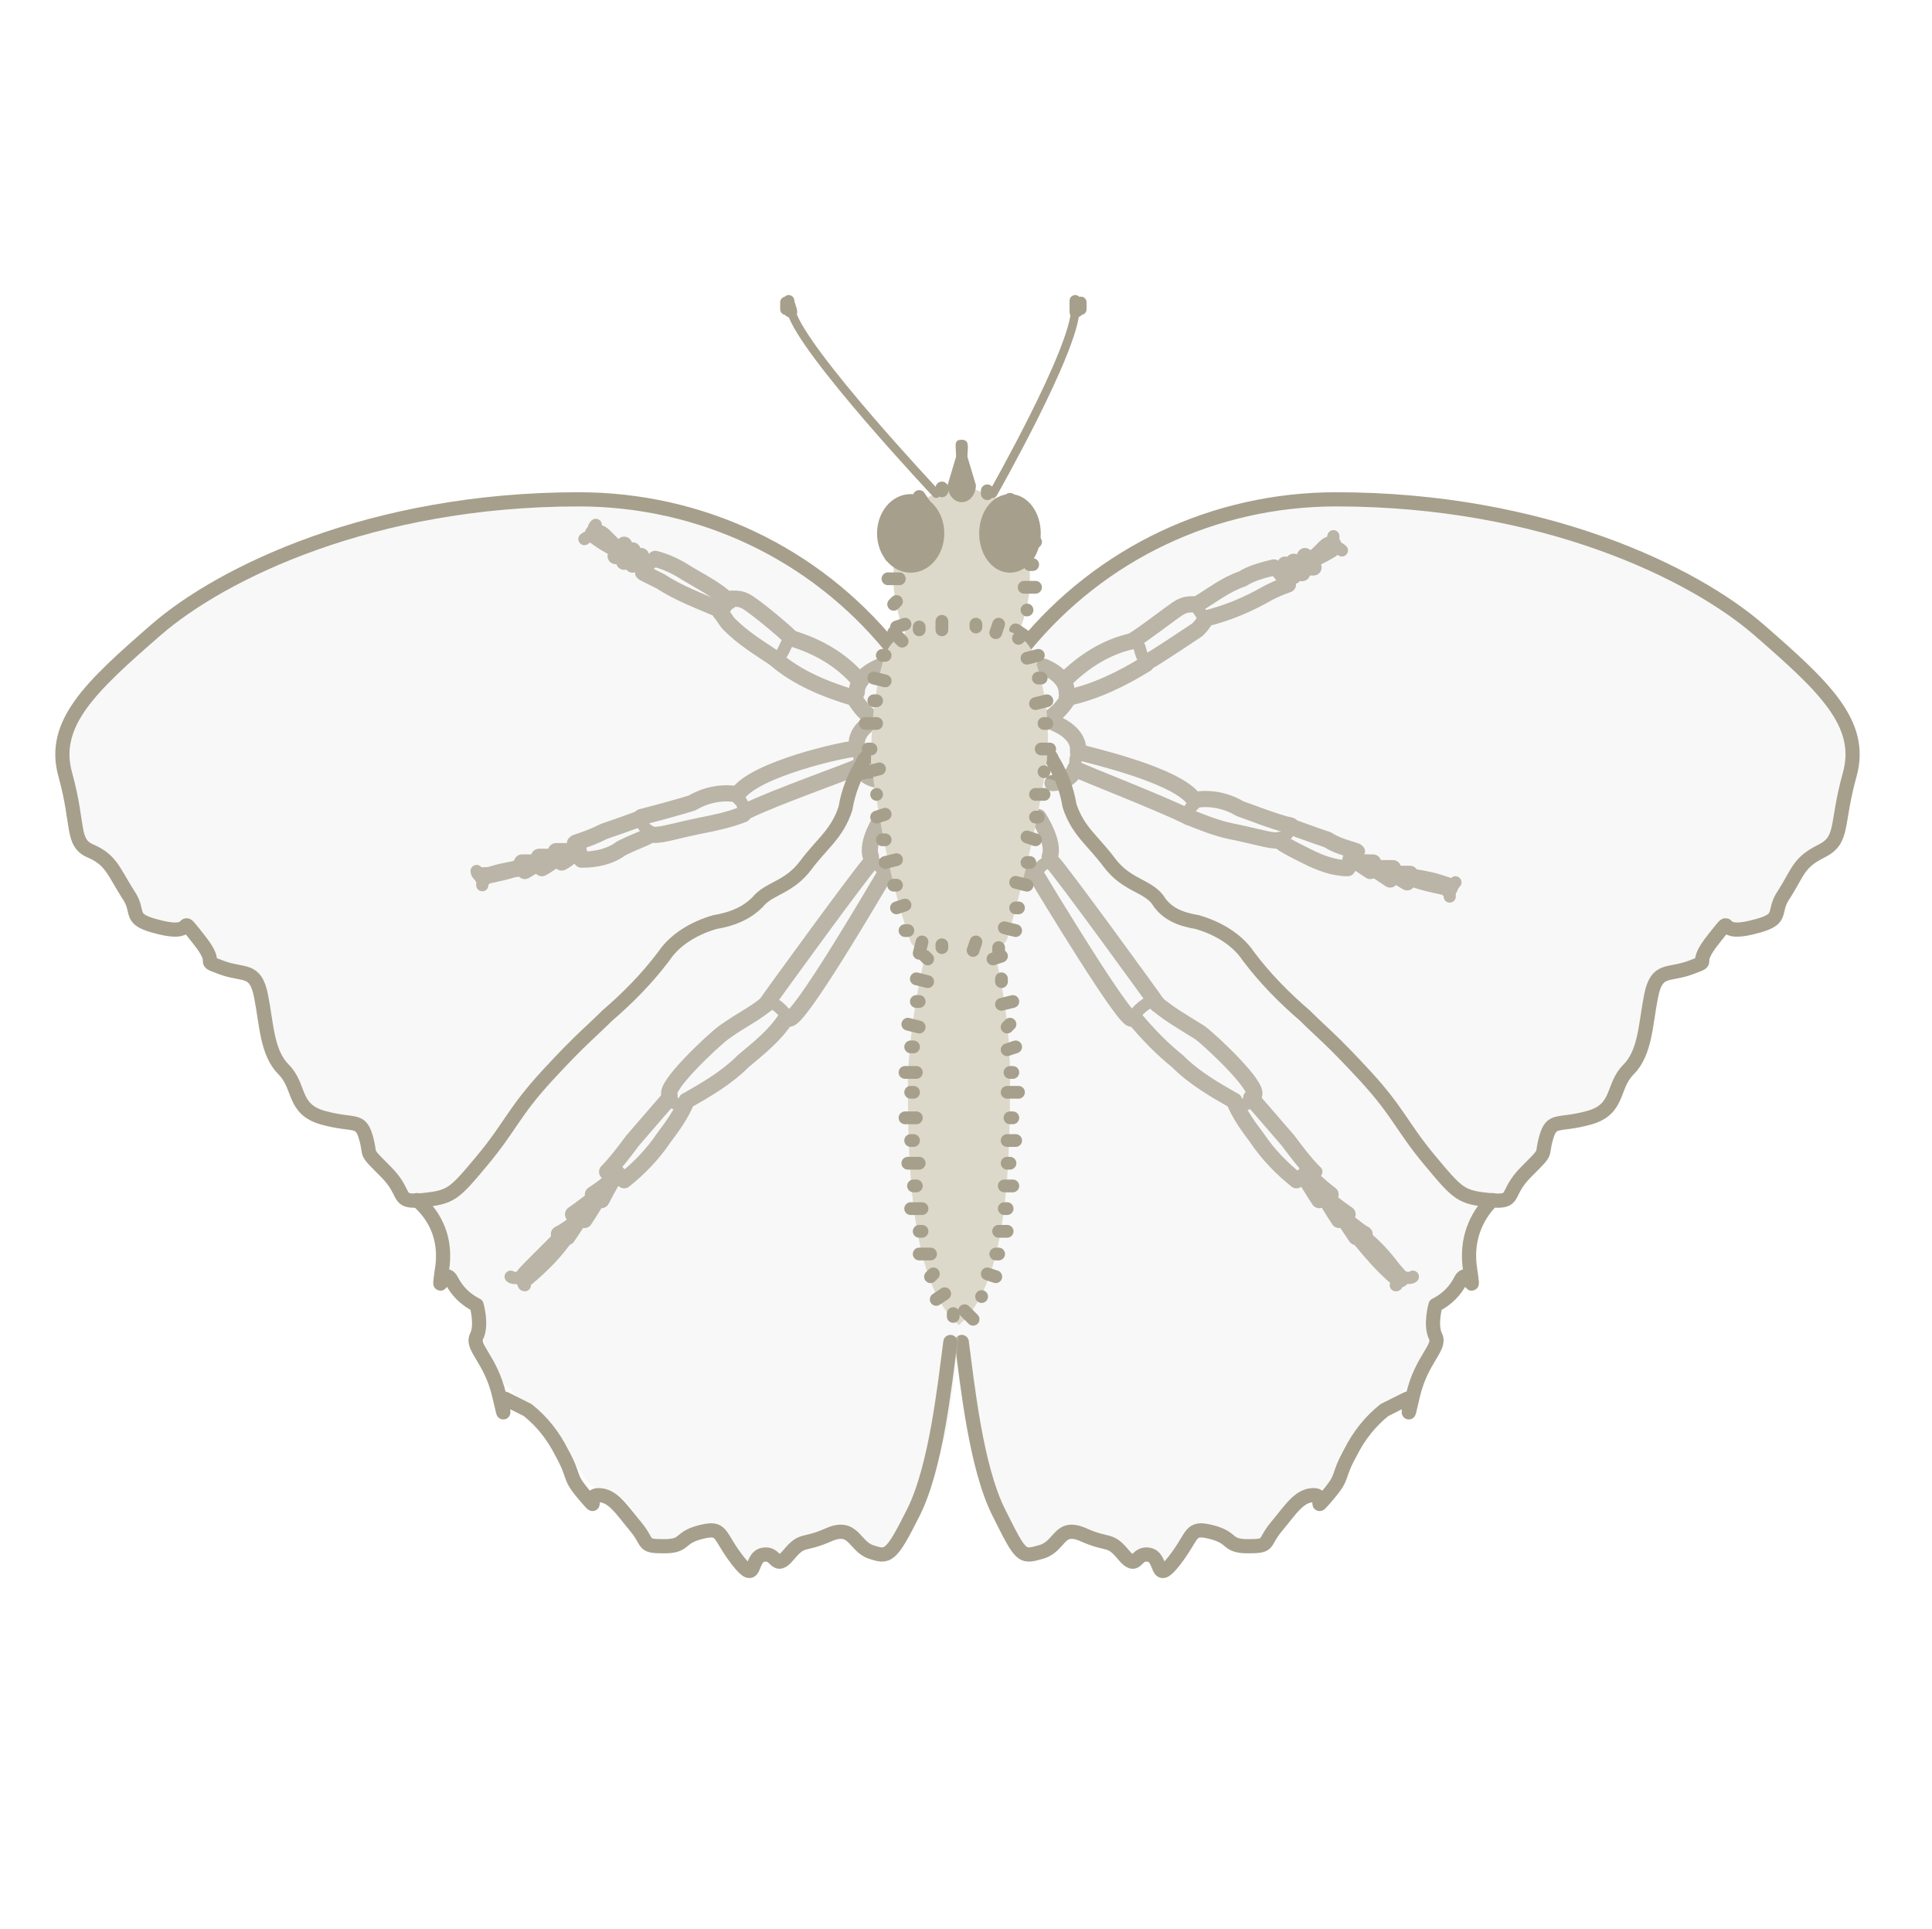 <?xml version="1.0" encoding="utf-8"?>
<!-- Generator: Adobe Illustrator 25.0.1, SVG Export Plug-In . SVG Version: 6.00 Build 0)  -->
<svg version="1.1" id="Ebene_1" xmlns="http://www.w3.org/2000/svg" xmlns:xlink="http://www.w3.org/1999/xlink" x="0px" y="0px"
	 viewBox="0 0 68.1 68" style="enable-background:new 0 0 68.1 68;" xml:space="preserve">
<style type="text/css">
	.st0{fill:none;}
	.st1{fill:none;stroke:#A69F8B;stroke-width:0.43;stroke-linecap:round;stroke-linejoin:round;}
	.st2{fill:none;stroke:#A69F8B;stroke-width:0.57;stroke-linecap:round;stroke-linejoin:round;}
	.st3{opacity:0.3;fill:#E6E6E6;enable-background:new    ;}
	.st4{fill:none;stroke:#A69F8B;stroke-width:0.5;stroke-linecap:round;stroke-linejoin:round;}
	.st5{fill:none;stroke:#000000;stroke-linecap:round;stroke-linejoin:round;}
	.st6{fill:#DDD9CA;}
	.st7{fill:none;stroke:#A69F8B;stroke-width:0.45;stroke-linecap:round;stroke-linejoin:round;}
	.st8{fill:#DDD9CA;stroke:#DDD9CA;stroke-miterlimit:10;}
	.st9{fill:#A69F8B;stroke:#A69F8B;stroke-width:0.57;stroke-linecap:round;stroke-linejoin:round;}
	.st10{fill:#A69F8B;}
	.st11{fill:none;stroke:#A69F8B;stroke-width:0.3;stroke-linecap:round;stroke-linejoin:round;}
	.st12{fill:none;stroke:#A69F8B;stroke-width:0.4;stroke-linecap:round;stroke-linejoin:round;}
</style>
<g id="Ebene_7">
	<rect class="st0" width="68.1" height="68"/>
</g>
<g id="Ebene_4">
	<path class="st1" d="M23.6,38.7c0,0.2,0.5,0.3,0.6,0.2"/>
	<path class="st2" d="M21.4,41.3c0.3-0.3,0.6-0.7,0.9-1.1c0.6-0.7,1.3-1.5,1.3-1.5"/>
	<path class="st2" d="M22,41.6c0.5-0.4,1-0.9,1.4-1.5c0.3-0.4,0.6-0.8,0.8-1.3"/>
	<path class="st1" d="M21.4,41.3c0.1,0,0.2,0,0.4,0l0.2,0.2"/>
	<path class="st2" d="M20.9,42.1c0.3-0.2,0.6-0.4,0.8-0.7"/>
	<path class="st2" d="M21.2,42.3c0.2-0.4,0.5-0.9,0.5-0.9"/>
	<path class="st2" d="M20.2,42.8c0.3-0.2,0.8-0.6,0.8-0.6"/>
	<path class="st2" d="M20.6,43c0.2-0.3,0.5-0.8,0.5-0.8"/>
	<path class="st2" d="M19.7,43.5c0.2-0.1,0.5-0.3,0.7-0.5"/>
	<path class="st2" d="M20,43.6l0.4-0.6"/>
	<path class="st2" d="M19.8,43.6l-1,1c-0.3,0.3-0.5,0.5-0.3,0.5c0.6-0.5,1.1-1,1.5-1.6"/>
	<path class="st1" d="M18,45c0.1,0.1,0.4,0,0.4,0"/>
	<path class="st1" d="M18.5,45.3c-0.1,0,0-0.2,0-0.2"/>
	<path class="st2" d="M20,43.4c0,0,1.5-1.7,1.5-1.7"/>
	<path class="st2" d="M27,35.4c-0.5,0.4-0.8,0.5-1.5,1c-0.4,0.3-2.1,1.9-1.9,2.2"/>
	<path class="st2" d="M24.2,38.8c0.7-0.4,1.4-0.8,2-1.4c0.6-0.5,1.1-0.9,1.5-1.5"/>
	<path class="st2" d="M27,35.4c0.2-0.3,3.4-4.7,3.7-5"/>
	<path class="st1" d="M27.8,35.9c-0.2-0.3-0.5-0.6-0.8-0.6"/>
	<path class="st2" d="M31.2,30.8c-0.3,0.5-3.1,5.3-3.4,5.1"/>
	<path class="st1" d="M31.2,30.8c-0.2-0.3-0.3-0.4-0.5-0.4"/>
	<path class="st2" d="M30.7,30.2c-0.2-0.5,0.4-1.4,0.4-1.4"/>
	<path class="st2" d="M31.2,30.8c0.4,0.3,1.1-0.2,1.1-0.2"/>
	<path class="st1" d="M44.2,38.7c0,0.2-0.5,0.3-0.7,0.2"/>
	<path class="st2" d="M46.3,41.3c-0.3-0.3-0.6-0.7-0.9-1.1c-0.6-0.7-1.3-1.5-1.3-1.5"/>
	<path class="st2" d="M45.7,41.6c-0.5-0.4-1-0.9-1.4-1.5c-0.3-0.4-0.6-0.8-0.8-1.3"/>
	<path class="st1" d="M46.4,41.3c-0.1,0-0.3,0-0.4,0l-0.2,0.2"/>
	<path class="st2" d="M46.9,42.1c-0.4-0.3-0.8-0.7-0.8-0.7"/>
	<path class="st2" d="M46.5,42.3C46.3,42,46,41.5,46,41.5"/>
	<path class="st2" d="M47.5,42.8c-0.3-0.2-0.8-0.6-0.8-0.6"/>
	<path class="st2" d="M47.2,43c-0.2-0.3-0.5-0.8-0.5-0.8"/>
	<path class="st2" d="M48.1,43.5c-0.2-0.1-0.4-0.3-0.7-0.5"/>
	<path class="st2" d="M47.8,43.6c-0.2-0.3-0.4-0.6-0.4-0.6"/>
	<path class="st2" d="M48,43.6c0.2,0.1,0.7,0.6,1,1s0.5,0.5,0.3,0.5c-0.6-0.5-1-1-1.5-1.6"/>
	<path class="st1" d="M49.8,45c-0.1,0.1-0.4,0-0.4,0"/>
	<path class="st1" d="M49.2,45.3c0.1,0,0-0.2,0-0.2"/>
	<path class="st2" d="M47.8,43.4l-1.5-1.7"/>
	<path class="st2" d="M40.8,35.4c0.5,0.4,0.7,0.5,1.5,1c0.4,0.3,2.1,1.9,1.9,2.2"/>
	<path class="st2" d="M43.5,38.8c-0.7-0.4-1.4-0.8-2-1.4C41,37,40.5,36.5,40,35.9"/>
	<path class="st2" d="M40.8,35.4c-0.2-0.3-3.4-4.7-3.7-5"/>
	<path class="st1" d="M39.9,35.9c0.2-0.3,0.5-0.6,0.8-0.6"/>
	<path class="st2" d="M36.5,30.8c0.3,0.5,3.2,5.3,3.4,5.1"/>
	<path class="st1" d="M36.5,30.8c0.2-0.3,0.3-0.4,0.5-0.4"/>
	<path class="st2" d="M37,30.2c0.2-0.5-0.4-1.4-0.4-1.4"/>
	<path class="st2" d="M36.5,30.8c-0.4,0.3-1.1-0.2-1.1-0.2"/>
	<path class="st1" d="M22.6,28.8c0,0.2,0.1,0.4,0.3,0.5"/>
	<path class="st2" d="M20.3,29.7c0.3-0.1,0.6-0.2,1-0.4c0.6-0.2,1.4-0.5,1.4-0.5"/>
	<path class="st2" d="M20.5,30.3c0.5,0,1-0.1,1.4-0.4c0.6-0.3,1-0.4,1-0.5"/>
	<path class="st1" d="M20.2,29.7c0.1,0.1,0.2,0.1,0.2,0.2v0.3"/>
	<path class="st2" d="M19.6,30c0.3,0,0.5,0,0.8,0"/>
	<path class="st2" d="M19.8,30.4c0.2-0.1,0.4-0.3,0.6-0.4"/>
	<path class="st2" d="M19,30.2c0.2,0,0.7,0,0.7,0"/>
	<path class="st2" d="M19.1,30.6c0.2-0.1,0.6-0.4,0.6-0.4"/>
	<path class="st2" d="M18.4,30.4c0.2,0,0.4,0,0.6,0"/>
	<path class="st2" d="M18.5,30.7l0.5-0.3"/>
	<path class="st2" d="M18.4,30.6c-0.1,0-0.7,0.1-1,0.2S17,30.8,17,30.9c0.5-0.1,1-0.2,1.5-0.4"/>
	<path class="st1" d="M16.8,30.7c0,0.1,0.1,0.2,0.2,0.2"/>
	<path class="st1" d="M17,31.2c0-0.1,0-0.2,0.1-0.2"/>
	<path class="st2" d="M18.6,30.5l1.6-0.5"/>
	<path class="st2" d="M26,28c-0.5-0.1-1.1,0-1.6,0.3c-0.3,0.1-1.4,0.4-1.8,0.5"/>
	<path class="st2" d="M22.9,29.4c0.3,0.1,0.8-0.1,1.8-0.3c0.5-0.1,1-0.2,1.5-0.4"/>
	<path class="st2" d="M26,28c0.6-0.9,3.8-1.6,4.1-1.6"/>
	<path class="st1" d="M26.2,28.6c0-0.4-0.1-0.3-0.3-0.6"/>
	<path class="st2" d="M30.3,27c-0.4,0.2-3,1.1-4,1.6"/>
	<path class="st1" d="M30.3,27c0-0.4,0-0.5-0.1-0.6"/>
	<path class="st2" d="M30.2,26.2c0-0.6,0.8-0.9,0.8-0.9"/>
	<path class="st2" d="M30.3,27c0.1,0.3,0.4,0.5,0.8,0.5"/>
	<path class="st1" d="M45.5,29.1c0,0.2-0.2,0.4-0.4,0.5"/>
	<path class="st2" d="M47.8,30c-0.3-0.1-0.7-0.2-1-0.4c-0.6-0.2-1.4-0.5-1.4-0.5"/>
	<path class="st2" d="M47.5,30.6c-0.5,0-1-0.2-1.4-0.4c-0.6-0.3-1-0.5-1-0.6"/>
	<path class="st1" d="M47.9,30c-0.1,0.1-0.2,0.1-0.2,0.2v0.3"/>
	<path class="st2" d="M48.4,30.4c-0.3,0-0.5,0-0.8-0.1"/>
	<path class="st2" d="M48.3,30.7c-0.3-0.2-0.6-0.4-0.6-0.4"/>
	<path class="st2" d="M49.1,30.6c-0.2,0-0.7,0-0.7,0"/>
	<path class="st2" d="M49,31l-0.6-0.4"/>
	<path class="st2" d="M49.7,30.8c-0.2,0-0.4,0-0.6,0"/>
	<path class="st2" d="M49.6,31.1l-0.5-0.3"/>
	<path class="st2" d="M49.7,30.9c0.1,0,0.7,0.1,1,0.2s0.4,0.1,0.4,0.2c-0.5-0.1-1-0.2-1.5-0.4"/>
	<path class="st1" d="M51.3,31.1c-0.1,0.1-0.1,0.2-0.2,0.2"/>
	<path class="st1" d="M51.1,31.6c0-0.1,0-0.2-0.1-0.2"/>
	<path class="st2" d="M49.5,30.9l-1.6-0.5"/>
	<path class="st2" d="M42.1,28.2c0.5-0.1,1.1,0,1.6,0.3c0.3,0.1,1.3,0.5,1.8,0.6"/>
	<path class="st2" d="M45.2,29.6c-0.3,0.1-0.8-0.1-1.8-0.3c-0.5-0.1-1-0.3-1.5-0.5"/>
	<path class="st2" d="M42.1,28.2c-0.6-0.9-3.8-1.6-4.1-1.7"/>
	<path class="st1" d="M41.9,28.8c0-0.4,0.1-0.3,0.3-0.6"/>
	<path class="st2" d="M37.9,27.1c0.4,0.2,3,1.2,4,1.7"/>
	<path class="st1" d="M37.9,27.1c0-0.4,0-0.5,0.2-0.6"/>
	<path class="st2" d="M38,26.4c0-0.6-0.8-0.9-0.8-0.9"/>
	<path class="st2" d="M37.9,27.1c-0.2,0.5-0.8,0.5-0.8,0.5"/>
	<path class="st2" d="M27.3,23.2c-0.6-0.4-1.1-0.7-1.6-1.2c-0.1-0.1-0.2-0.3-0.3-0.4"/>
	<path class="st2" d="M25.8,21.1c0.2,0,0.3,0,0.5,0.1c0.2,0.1,1.2,0.9,1.6,1.3"/>
	<path class="st1" d="M25.5,21.5c0.1-0.1,0.2-0.3,0.3-0.4"/>
	<path class="st2" d="M25.4,21.5c-0.7-0.3-1.5-0.6-2.1-1c-0.2-0.1-0.4-0.2-0.6-0.3"/>
	<path class="st2" d="M23.1,19.7c0.4,0.1,0.8,0.3,1.1,0.5c0.5,0.3,1.1,0.6,1.5,1"/>
	<path class="st2" d="M21.9,19.4c-0.2,0-1-0.5-1-0.6"/>
	<path class="st2" d="M21,18.8c0,0,0.1-0.1,0.3,0.1s0.7,0.7,0.7,0.7"/>
	<path class="st2" d="M21.7,19.6h0.4"/>
	<path class="st2" d="M22,19.2l0.1,0.3"/>
	<path class="st2" d="M22.3,19.4c0,0.1,0.1,0.3,0.1,0.3"/>
	<path class="st2" d="M22,19.8l0.4-0.1"/>
	<path class="st2" d="M22.6,19.6c0,0.1,0,0.3,0,0.3"/>
	<path class="st2" d="M22.3,19.9l0.4-0.1"/>
	<path class="st1" d="M21,18.5c-0.1,0.1-0.1,0.2,0,0.3"/>
	<path class="st1" d="M20.6,19c0.1-0.1,0.3-0.1,0.3-0.1"/>
	<path class="st1" d="M22.6,20.2c0.2-0.2,0.5-0.5,0.5-0.5"/>
	<path class="st1" d="M27.3,23.2c0.4-0.1,0.3-0.5,0.6-0.7"/>
	<path class="st2" d="M30.1,24.6c-1-0.3-2-0.7-2.8-1.4"/>
	<path class="st2" d="M30.3,24c-0.6-0.7-1.4-1.2-2.4-1.5"/>
	<path class="st2" d="M30.2,24.4c0-0.6,0.8-0.9,0.8-0.9"/>
	<path class="st2" d="M30.1,24.6c0.2,0.3,0.4,0.6,0.8,0.8"/>
	<path class="st2" d="M40.5,23.3c0.2-0.1,1.4-0.9,1.7-1.1c0.1-0.1,0.2-0.2,0.3-0.4"/>
	<path class="st2" d="M42.1,21.3c-0.2,0-0.3,0-0.5,0.1c-0.2,0.1-1.2,0.9-1.7,1.2"/>
	<path class="st1" d="M42.4,21.7c-0.1-0.1-0.2-0.3-0.3-0.4"/>
	<path class="st2" d="M42.5,21.8c0.8-0.2,1.5-0.5,2.2-0.9c0.2-0.1,0.4-0.2,0.7-0.3"/>
	<path class="st2" d="M44.9,20c-0.4,0.1-0.8,0.2-1.1,0.4c-0.6,0.2-1.1,0.6-1.6,0.9"/>
	<path class="st2" d="M46,19.8c0.2,0,1.1-0.5,1-0.5"/>
	<path class="st2" d="M47,19.2c0,0-0.1-0.1-0.3,0.1S46,20,46,19.9"/>
	<path class="st2" d="M46.3,20c-0.2,0-0.4,0-0.4,0"/>
	<path class="st2" d="M46,19.6c-0.1,0.2-0.1,0.3-0.1,0.3"/>
	<path class="st2" d="M45.6,19.8l-0.1,0.3"/>
	<path class="st2" d="M45.9,20.2c-0.1,0-0.3-0.1-0.4-0.1"/>
	<path class="st2" d="M45.3,19.9c0,0.1,0,0.2-0.1,0.3"/>
	<path class="st2" d="M45.6,20.3l-0.4-0.1"/>
	<path class="st1" d="M47,18.9c0,0.1,0,0.2-0.1,0.3"/>
	<path class="st1" d="M47.3,19.4c-0.1-0.1-0.2-0.1-0.2-0.1"/>
	<path class="st1" d="M45.3,20.5L44.9,20"/>
	<path class="st1" d="M40.5,23.3c-0.4-0.1-0.2-0.5-0.5-0.7"/>
	<path class="st2" d="M37.6,24.6c1-0.2,2-0.7,2.8-1.2"/>
	<path class="st2" d="M37.5,24c0.7-0.7,1.5-1.2,2.4-1.4"/>
	<path class="st2" d="M37.6,24.4c0-0.6-0.8-0.9-0.8-0.9"/>
	<path class="st2" d="M37.6,24.7c-0.2,0.3-0.5,0.6-0.8,0.7"/>
</g>
<g id="Ebene_5">
	<path class="st3" d="M36.1,22.8c2.7-3.3,6.7-5.2,11-5.2c7.3,0,12.6,2.6,14.9,4.6s3.7,3.3,3.2,5.1S65,29.6,64.2,30s-0.8,0.7-1.3,1.5
		c-0.5,0.7,0.1,0.9-1.2,1.2s-0.5-0.6-1.3,0.4s0,0.7-0.8,1s-1.2,0-1.4,1s-0.2,2-0.8,2.6s-0.3,1.4-1.4,1.7s-1.3,0-1.5,0.7
		s0.1,0.4-0.7,1.2s-0.3,1.1-1.3,1s-1.1-0.2-2.1-1.4s-1.1-1.7-2.3-3s-1.5-1.5-2.1-2.1c-0.7-0.6-1.4-1.3-2-2.1c-0.4-0.6-1.1-1-1.8-1.2
		c-0.6-0.1-1.1-0.3-1.4-0.8c-0.4-0.5-1.1-0.5-1.7-1.3s-1.1-1.1-1.4-2c-0.1-0.6-0.3-1.1-0.6-1.6c-0.2-0.5-0.5-0.1-0.5-0.1"/>
	<path class="st3" d="M35.5,54c0.2,0.4,0.6,0.9,1,0.8s0.7-0.5,1.1-0.7c0.3,0,0.6,0,0.8,0.1l2.4,0.9c0.1,0,0.2,0.1,0.3,0.1
		c0.5,0,0.5-0.7,0.8-1c0.7-0.7,1.8,0.4,2.6,0c0.5-0.3,0.6-1.1,1.1-1.4c0.2-0.1,0.4-0.1,0.7-0.2c0.7-0.2,1-1,1.3-1.7s1-1.4,1.7-1.2
		c-0.2-0.3,0.1-0.7,0.4-0.9c0.6-0.7,0.9-1.6,0.7-2.5l1-1c0.2-0.1,0.3-0.3,0.4-0.5c0.2-0.6-0.2-1.3,0.1-1.8c0.1-0.2,0.4-0.4,0.3-0.6
		s-0.2-0.2-0.2-0.2c-1.7-1-2.6-2.9-3.9-4.4c-1-1.1-2.4-2-3.3-3.2c-0.3-0.6-0.8-1.2-1.3-1.6c-0.4-0.2-0.8-0.4-1.2-0.5
		c-1.9-0.7-3.5-2.2-4.4-4.1c-0.1-0.3-0.3-0.5-0.5-0.8c-0.6-0.3-1.3-0.2-1.7,0.3c-0.7,0.6-1.1,1.4-1.2,2.2c-0.1,0.7,0,1.4-0.2,2.1
		c-0.1,0.4-0.2,0.8-0.3,1.2c-0.2,0.7-0.2,1.4-0.2,2.1c-0.1,2.6-0.1,5.1-0.1,7.7c0,2.3,0.1,4.7,0.5,7C34.5,51.5,34.9,52.8,35.5,54z"
		/>
	<path class="st4" d="M33.9,47.3c0.2,1.5,0.5,4.4,1.3,6s0.8,1.6,1.5,1.4s0.6-1,1.5-0.6s0.9,0.1,1.4,0.7s0.4-0.1,0.9,0
		s0.2,1.1,0.9,0.2s0.5-1.2,1.3-1s0.5,0.5,1.3,0.5s0.5-0.1,1-0.7s0.8-1.1,1.3-1.1s-0.1,0.7,0.5,0s0.3-0.6,0.8-1.5
		c0.3-0.6,0.7-1.1,1.2-1.5l0.8-0.4c0.2-0.1-0.1,1.2,0.2-0.1s1-1.7,0.8-2.1s0-1.1,0-1.1c0.4-0.2,0.7-0.5,0.9-0.9
		c0.3-0.5,0.5,0.9,0.3-0.5c-0.1-0.9,0.2-1.7,0.8-2.3"/>
	<path class="st4" d="M36.1,22.8c2.7-3.3,6.7-5.2,11-5.2c7.3,0,12.6,2.6,14.9,4.6s3.7,3.3,3.2,5.1S65,29.6,64.2,30s-0.8,0.7-1.3,1.5
		c-0.5,0.7,0.1,0.9-1.2,1.2s-0.5-0.6-1.3,0.4s0,0.7-0.8,1s-1.2,0-1.4,1s-0.2,2-0.8,2.6s-0.3,1.4-1.4,1.7s-1.3,0-1.5,0.7
		s0.1,0.4-0.7,1.2s-0.3,1.1-1.3,1s-1.1-0.2-2.1-1.4s-1.1-1.7-2.3-3s-1.5-1.5-2.1-2.1c-0.7-0.6-1.4-1.3-2-2.1c-0.4-0.6-1.1-1-1.8-1.2
		c-0.6-0.1-1.1-0.3-1.4-0.8c-0.4-0.5-1.1-0.5-1.7-1.3s-1.1-1.1-1.4-2c-0.1-0.6-0.3-1.1-0.6-1.6c-0.2-0.5-0.5-0.1-0.5-0.1"/>
	<path class="st3" d="M31.4,22.8c-2.7-3.3-6.7-5.2-11-5.2c-7.3,0-12.6,2.6-14.9,4.6s-3.7,3.3-3.2,5.1s0.2,2.4,0.9,2.7
		s0.8,0.7,1.3,1.5c0.5,0.7-0.1,0.9,1.2,1.2s0.5-0.6,1.3,0.4s0,0.7,0.8,1s1.2,0,1.4,1s0.2,2,0.8,2.6s0.3,1.4,1.4,1.7s1.3,0,1.5,0.7
		s-0.1,0.4,0.7,1.2s0.3,1.1,1.3,1s1.1-0.2,2.1-1.4s1.1-1.7,2.3-3s1.5-1.5,2.1-2.1c0.7-0.6,1.4-1.3,2-2.1c0.4-0.6,1.1-1,1.8-1.2
		c0.6-0.1,1.1-0.3,1.5-0.7c0.4-0.5,1.1-0.5,1.7-1.3s1.1-1.1,1.4-2c0.1-0.6,0.3-1.1,0.6-1.6c0.2-0.5,0.5-0.1,0.5-0.1"/>
	<path class="st3" d="M32,54c-0.2,0.4-0.6,0.9-1,0.8s-0.7-0.5-1.1-0.7c-0.3,0-0.6,0-0.8,0.1l-2.4,0.9c-0.1,0-0.2,0.1-0.3,0.1
		c-0.5,0-0.5-0.7-0.8-1c-0.6-0.7-1.8,0.4-2.6,0c-0.5-0.3-0.6-1.1-1.1-1.4c-0.2-0.1-0.4-0.1-0.6-0.2c-0.7-0.2-1-1-1.4-1.7
		s-1-1.4-1.7-1.2c0.2-0.3-0.1-0.7-0.4-0.9c-0.6-0.7-0.9-1.6-0.7-2.5l-1-1c-0.2-0.1-0.3-0.3-0.4-0.5c-0.2-0.6,0.2-1.3-0.1-1.8
		c-0.1-0.2-0.4-0.4-0.3-0.6s0.1-0.2,0.2-0.2c1.7-1,2.6-2.9,3.9-4.4c1-1.1,2.4-2,3.3-3.2c0.3-0.6,0.8-1.1,1.3-1.6
		c0.4-0.2,0.8-0.4,1.2-0.5c1.9-0.7,3.5-2.2,4.4-4.1c0.1-0.3,0.3-0.5,0.5-0.8c0.6-0.3,1.3-0.2,1.7,0.3c0.7,0.6,1.1,1.4,1.3,2.3
		c0.1,0.7,0,1.4,0.2,2.1c0.1,0.4,0.2,0.8,0.3,1.2c0.2,0.7,0.2,1.4,0.2,2.1c0.1,2.6,0.1,5.1,0.1,7.7c0,2.3-0.1,4.7-0.5,7
		C33.1,51.5,32.6,52.8,32,54z"/>
	<path class="st4" d="M33.5,47.3c-0.2,1.5-0.5,4.4-1.3,6s-0.9,1.6-1.5,1.4s-0.6-1-1.5-0.6s-0.9,0.1-1.4,0.7s-0.4-0.1-0.9,0
		S26.7,55.9,26,55s-0.5-1.2-1.3-1s-0.5,0.5-1.3,0.5s-0.5-0.1-1-0.7s-0.8-1.1-1.3-1.1s0.1,0.7-0.5,0s-0.3-0.6-0.8-1.5
		c-0.3-0.6-0.7-1.1-1.2-1.5l-0.8-0.4c-0.2-0.1,0.1,1.2-0.2-0.1s-1-1.7-0.8-2.1S16.8,46,16.8,46c-0.4-0.2-0.7-0.5-0.9-0.9
		c-0.3-0.5-0.5,0.9-0.3-0.5c0.1-0.9-0.2-1.7-0.9-2.3"/>
	<path class="st4" d="M31.4,22.8c-2.7-3.3-6.7-5.2-11-5.2c-7.3,0-12.6,2.6-14.9,4.6s-3.7,3.3-3.2,5.1s0.2,2.4,0.9,2.7
		s0.8,0.7,1.3,1.5c0.5,0.7-0.1,0.9,1.2,1.2s0.5-0.6,1.3,0.4s0,0.7,0.8,1s1.2,0,1.4,1s0.2,2,0.8,2.6s0.3,1.4,1.4,1.7s1.3,0,1.5,0.7
		s-0.1,0.4,0.7,1.2s0.3,1.1,1.3,1s1.1-0.2,2.1-1.4s1.1-1.7,2.3-3s1.5-1.5,2.1-2.1c0.7-0.6,1.4-1.3,2-2.1c0.4-0.6,1.1-1,1.8-1.2
		c0.6-0.1,1.1-0.3,1.5-0.7c0.4-0.5,1.1-0.5,1.7-1.3s1.1-1.1,1.4-2c0.1-0.6,0.3-1.1,0.6-1.6c0.2-0.5,0.5-0.1,0.5-0.1"/>
</g>
<g id="Ebene_2_1_">
	<path class="st5" d="M33.8,49.8"/>
	<path class="st6" d="M35.5,22.7c0.5-0.1,0.8-1.6,0.8-2.1v-1.7c0-1-1.5-1.5-2.1-1.7c-0.2-0.1-0.4-0.1-0.6,0
		c-0.7,0.2-2.1,0.7-2.1,1.7v1.7c0,0.5,0.3,2,0.8,2.1l1.3,0.4c0.2,0.1,0.4,0.1,0.6,0L35.5,22.7z"/>
	<line class="st7" x1="35.8" y1="22.2" x2="36.1" y2="22.4"/>
	<line class="st7" x1="36.2" y1="21.5" x2="36.2" y2="21.5"/>
	<line class="st7" x1="36.1" y1="20.7" x2="36.5" y2="20.7"/>
	<line class="st7" x1="36.3" y1="19.9" x2="36.4" y2="19.9"/>
	<line class="st7" x1="36.1" y1="19.1" x2="36.5" y2="19.1"/>
	<line class="st7" x1="36.1" y1="18.3" x2="36.2" y2="18.3"/>
	<line class="st7" x1="35.4" y1="17.9" x2="35.6" y2="17.6"/>
	<line class="st7" x1="34.8" y1="17.4" x2="34.8" y2="17.3"/>
	<line class="st7" x1="34" y1="17.3" x2="34.1" y2="17"/>
	<line class="st7" x1="33.2" y1="17.3" x2="33.2" y2="17.2"/>
	<line class="st7" x1="32.6" y1="17.8" x2="32.4" y2="17.5"/>
	<line class="st7" x1="31.8" y1="18.1" x2="31.8" y2="18"/>
	<line class="st7" x1="31.7" y1="18.8" x2="31.3" y2="18.8"/>
	<line class="st7" x1="31.5" y1="19.6" x2="31.4" y2="19.6"/>
	<line class="st7" x1="31.7" y1="20.4" x2="31.3" y2="20.4"/>
	<line class="st7" x1="31.6" y1="21.2" x2="31.5" y2="21.3"/>
	<line class="st7" x1="31.9" y1="22" x2="31.6" y2="22.1"/>
	<line class="st7" x1="32.2" y1="22.7" x2="32.2" y2="22.8"/>
	<line class="st7" x1="33" y1="22.8" x2="32.9" y2="23.1"/>
	<line class="st7" x1="33.8" y1="23.1" x2="33.8" y2="23.2"/>
	<line class="st7" x1="34.5" y1="22.8" x2="34.6" y2="23.2"/>
	<line class="st7" x1="35.3" y1="22.8" x2="35.4" y2="22.8"/>
	<path class="st6" d="M34.8,32.6c0.5,1.7,0.8,3.5,0.8,5.3c0,2.7,0,7.3-1.8,8.8c-1.8-1.5-1.8-6.2-1.8-8.8c0.1-1.8,0.4-3.6,0.9-5.3
		c0,0-0.4-0.5,0.9-0.5S34.8,32.6,34.8,32.6z"/>
	<line class="st7" x1="33" y1="45.8" x2="33.3" y2="45.6"/>
	<line class="st7" x1="32.8" y1="45" x2="32.9" y2="44.9"/>
	<line class="st7" x1="32.4" y1="44.2" x2="32.8" y2="44.2"/>
	<line class="st7" x1="32.4" y1="43.4" x2="32.5" y2="43.4"/>
	<line class="st7" x1="32.1" y1="42.6" x2="32.5" y2="42.6"/>
	<line class="st7" x1="32.2" y1="41.8" x2="32.3" y2="41.8"/>
	<line class="st7" x1="32" y1="41" x2="32.4" y2="41"/>
	<line class="st7" x1="32.1" y1="40.2" x2="32.2" y2="40.2"/>
	<line class="st7" x1="31.9" y1="39.4" x2="32.3" y2="39.4"/>
	<line class="st7" x1="32.1" y1="38.5" x2="32.2" y2="38.5"/>
	<line class="st7" x1="31.9" y1="37.8" x2="32.3" y2="37.8"/>
	<line class="st7" x1="32.1" y1="36.9" x2="32.2" y2="36.9"/>
	<line class="st7" x1="32" y1="36.1" x2="32.4" y2="36.2"/>
	<line class="st7" x1="32.3" y1="35.3" x2="32.4" y2="35.3"/>
	<line class="st7" x1="32.3" y1="34.5" x2="32.7" y2="34.6"/>
	<line class="st7" x1="32.6" y1="33.7" x2="32.7" y2="33.8"/>
	<line class="st7" x1="32.7" y1="32.9" x2="33" y2="33"/>
	<line class="st7" x1="33" y1="32.2" x2="33.1" y2="32.3"/>
	<line class="st7" x1="33.6" y1="31.9" x2="33.6" y2="32.3"/>
	<line class="st7" x1="34.2" y1="32.1" x2="34.2" y2="32.2"/>
	<line class="st7" x1="34.8" y1="32" x2="34.7" y2="32.4"/>
	<line class="st7" x1="35" y1="33" x2="34.9" y2="33"/>
	<line class="st7" x1="35.3" y1="33.7" x2="35" y2="33.8"/>
	<line class="st7" x1="35.3" y1="34.5" x2="35.3" y2="34.6"/>
	<line class="st7" x1="35.7" y1="35.3" x2="35.3" y2="35.4"/>
	<line class="st7" x1="35.6" y1="36.1" x2="35.5" y2="36.2"/>
	<line class="st7" x1="35.8" y1="36.9" x2="35.5" y2="37"/>
	<line class="st7" x1="35.7" y1="37.8" x2="35.6" y2="37.8"/>
	<line class="st7" x1="35.9" y1="38.5" x2="35.5" y2="38.5"/>
	<line class="st7" x1="35.7" y1="39.4" x2="35.6" y2="39.4"/>
	<line class="st7" x1="35.8" y1="40.2" x2="35.5" y2="40.2"/>
	<line class="st7" x1="35.6" y1="41" x2="35.5" y2="41"/>
	<line class="st7" x1="35.7" y1="41.8" x2="35.4" y2="41.8"/>
	<line class="st7" x1="35.5" y1="42.6" x2="35.4" y2="42.6"/>
	<line class="st7" x1="35.5" y1="43.4" x2="35.2" y2="43.4"/>
	<line class="st7" x1="35.2" y1="44.2" x2="35.1" y2="44.2"/>
	<line class="st7" x1="35.1" y1="45" x2="34.8" y2="44.9"/>
	<line class="st7" x1="34.6" y1="45.7" x2="34.6" y2="45.7"/>
	<line class="st7" x1="34.3" y1="46.5" x2="34" y2="46.2"/>
	<line class="st7" x1="33.6" y1="46.4" x2="33.6" y2="46.3"/>
	<path class="st8" d="M42.3,0"/>
	<path class="st6" d="M33.8,33.2c0.4,0,1.4,0.5,1.7-0.1c0.6-2.1,1.1-4.2,1.4-6.3c0.1-1.2,0-2.3-0.4-3.5c-0.3-1.3-1.7-1.2-2.7-1.3
		l0,0c-1,0.1-2.4,0-2.7,1.4c-0.3,1.1-0.4,2.3-0.4,3.5c0.3,2.1,0.7,4.3,1.4,6.3C32.4,33.8,33.4,33.3,33.8,33.2"/>
	<line class="st7" x1="34.4" y1="33.2" x2="34.3" y2="33.5"/>
	<line class="st7" x1="35.2" y1="33.4" x2="35.2" y2="33.5"/>
	<line class="st7" x1="35.4" y1="32.7" x2="35.8" y2="32.8"/>
	<line class="st7" x1="35.8" y1="32" x2="35.9" y2="32"/>
	<line class="st7" x1="35.8" y1="31.1" x2="36.2" y2="31.2"/>
	<line class="st7" x1="36.2" y1="30.4" x2="36.3" y2="30.4"/>
	<line class="st7" x1="36.2" y1="29.5" x2="36.5" y2="29.6"/>
	<line class="st7" x1="36.5" y1="28.8" x2="36.6" y2="28.8"/>
	<line class="st7" x1="36.5" y1="28" x2="36.8" y2="28"/>
	<line class="st7" x1="36.8" y1="27.2" x2="36.8" y2="27.2"/>
	<line class="st7" x1="36.7" y1="26.4" x2="37" y2="26.4"/>
	<line class="st7" x1="36.8" y1="25.5" x2="36.9" y2="25.5"/>
	<line class="st7" x1="36.5" y1="24.8" x2="36.9" y2="24.7"/>
	<line class="st7" x1="36.6" y1="23.9" x2="36.7" y2="23.9"/>
	<line class="st7" x1="36.2" y1="23.2" x2="36.6" y2="23.1"/>
	<line class="st7" x1="35.9" y1="22.5" x2="36" y2="22.4"/>
	<line class="st7" x1="35.1" y1="22.3" x2="35.2" y2="22"/>
	<line class="st7" x1="34.4" y1="22.1" x2="34.4" y2="22"/>
	<line class="st7" x1="33.2" y1="22.2" x2="33.2" y2="21.9"/>
	<line class="st7" x1="32.4" y1="22.2" x2="32.4" y2="22.1"/>
	<line class="st7" x1="31.8" y1="22.6" x2="31.5" y2="22.3"/>
	<line class="st7" x1="31.2" y1="23.1" x2="31.1" y2="23.1"/>
	<line class="st7" x1="31.2" y1="24" x2="30.8" y2="23.9"/>
	<line class="st7" x1="30.9" y1="24.7" x2="30.8" y2="24.7"/>
	<line class="st7" x1="30.9" y1="25.5" x2="30.5" y2="25.5"/>
	<line class="st7" x1="30.7" y1="26.4" x2="30.6" y2="26.4"/>
	<line class="st7" x1="31" y1="27.1" x2="30.6" y2="27.2"/>
	<line class="st7" x1="30.9" y1="28" x2="30.9" y2="28"/>
	<line class="st7" x1="31.2" y1="28.7" x2="30.9" y2="28.8"/>
	<line class="st7" x1="31.2" y1="29.6" x2="31.1" y2="29.6"/>
	<line class="st7" x1="31.6" y1="30.3" x2="31.2" y2="30.4"/>
	<line class="st7" x1="31.6" y1="31.2" x2="31.5" y2="31.2"/>
	<line class="st7" x1="31.9" y1="31.9" x2="31.6" y2="32"/>
	<line class="st7" x1="32" y1="32.8" x2="31.9" y2="32.8"/>
	<line class="st7" x1="32.5" y1="33.2" x2="32.4" y2="33.6"/>
	<line class="st7" x1="33.2" y1="33.3" x2="33.2" y2="33.4"/>
</g>
<g id="Ebene_3">
	<ellipse class="st9" cx="35.6" cy="18.8" rx="0.8" ry="1.1"/>
	<ellipse class="st9" cx="32.1" cy="18.8" rx="0.9" ry="1.1"/>
	<path class="st10" d="M33.9,17.7L33.9,17.7c-0.3,0-0.5-0.3-0.5-0.6l0.3-1c0-0.4-0.1-0.6,0.2-0.6l0,0c0.3,0,0.2,0.3,0.2,0.6l0.3,1
		C34.4,17.4,34.2,17.7,33.9,17.7z"/>
	<path class="st11" d="M35,17.4c0,0,2.9-5.1,2.9-6.5"/>
	<path class="st12" d="M37.9,10.6c0,0.1,0,0.3,0,0.4c0.1,0,0.1-0.1,0.2-0.1c0-0.1,0-0.1,0-0.2c0,0,0-0.1,0,0"/>
	<path class="st11" d="M33,17.4c0,0-4.7-5-5.1-6.4"/>
	<path class="st12" d="M27.8,10.6c0,0.1,0.1,0.3,0.1,0.4c-0.1,0-0.1-0.1-0.2-0.1c0-0.1,0-0.1,0-0.2c0,0,0-0.1,0,0"/>
</g>
</svg>
